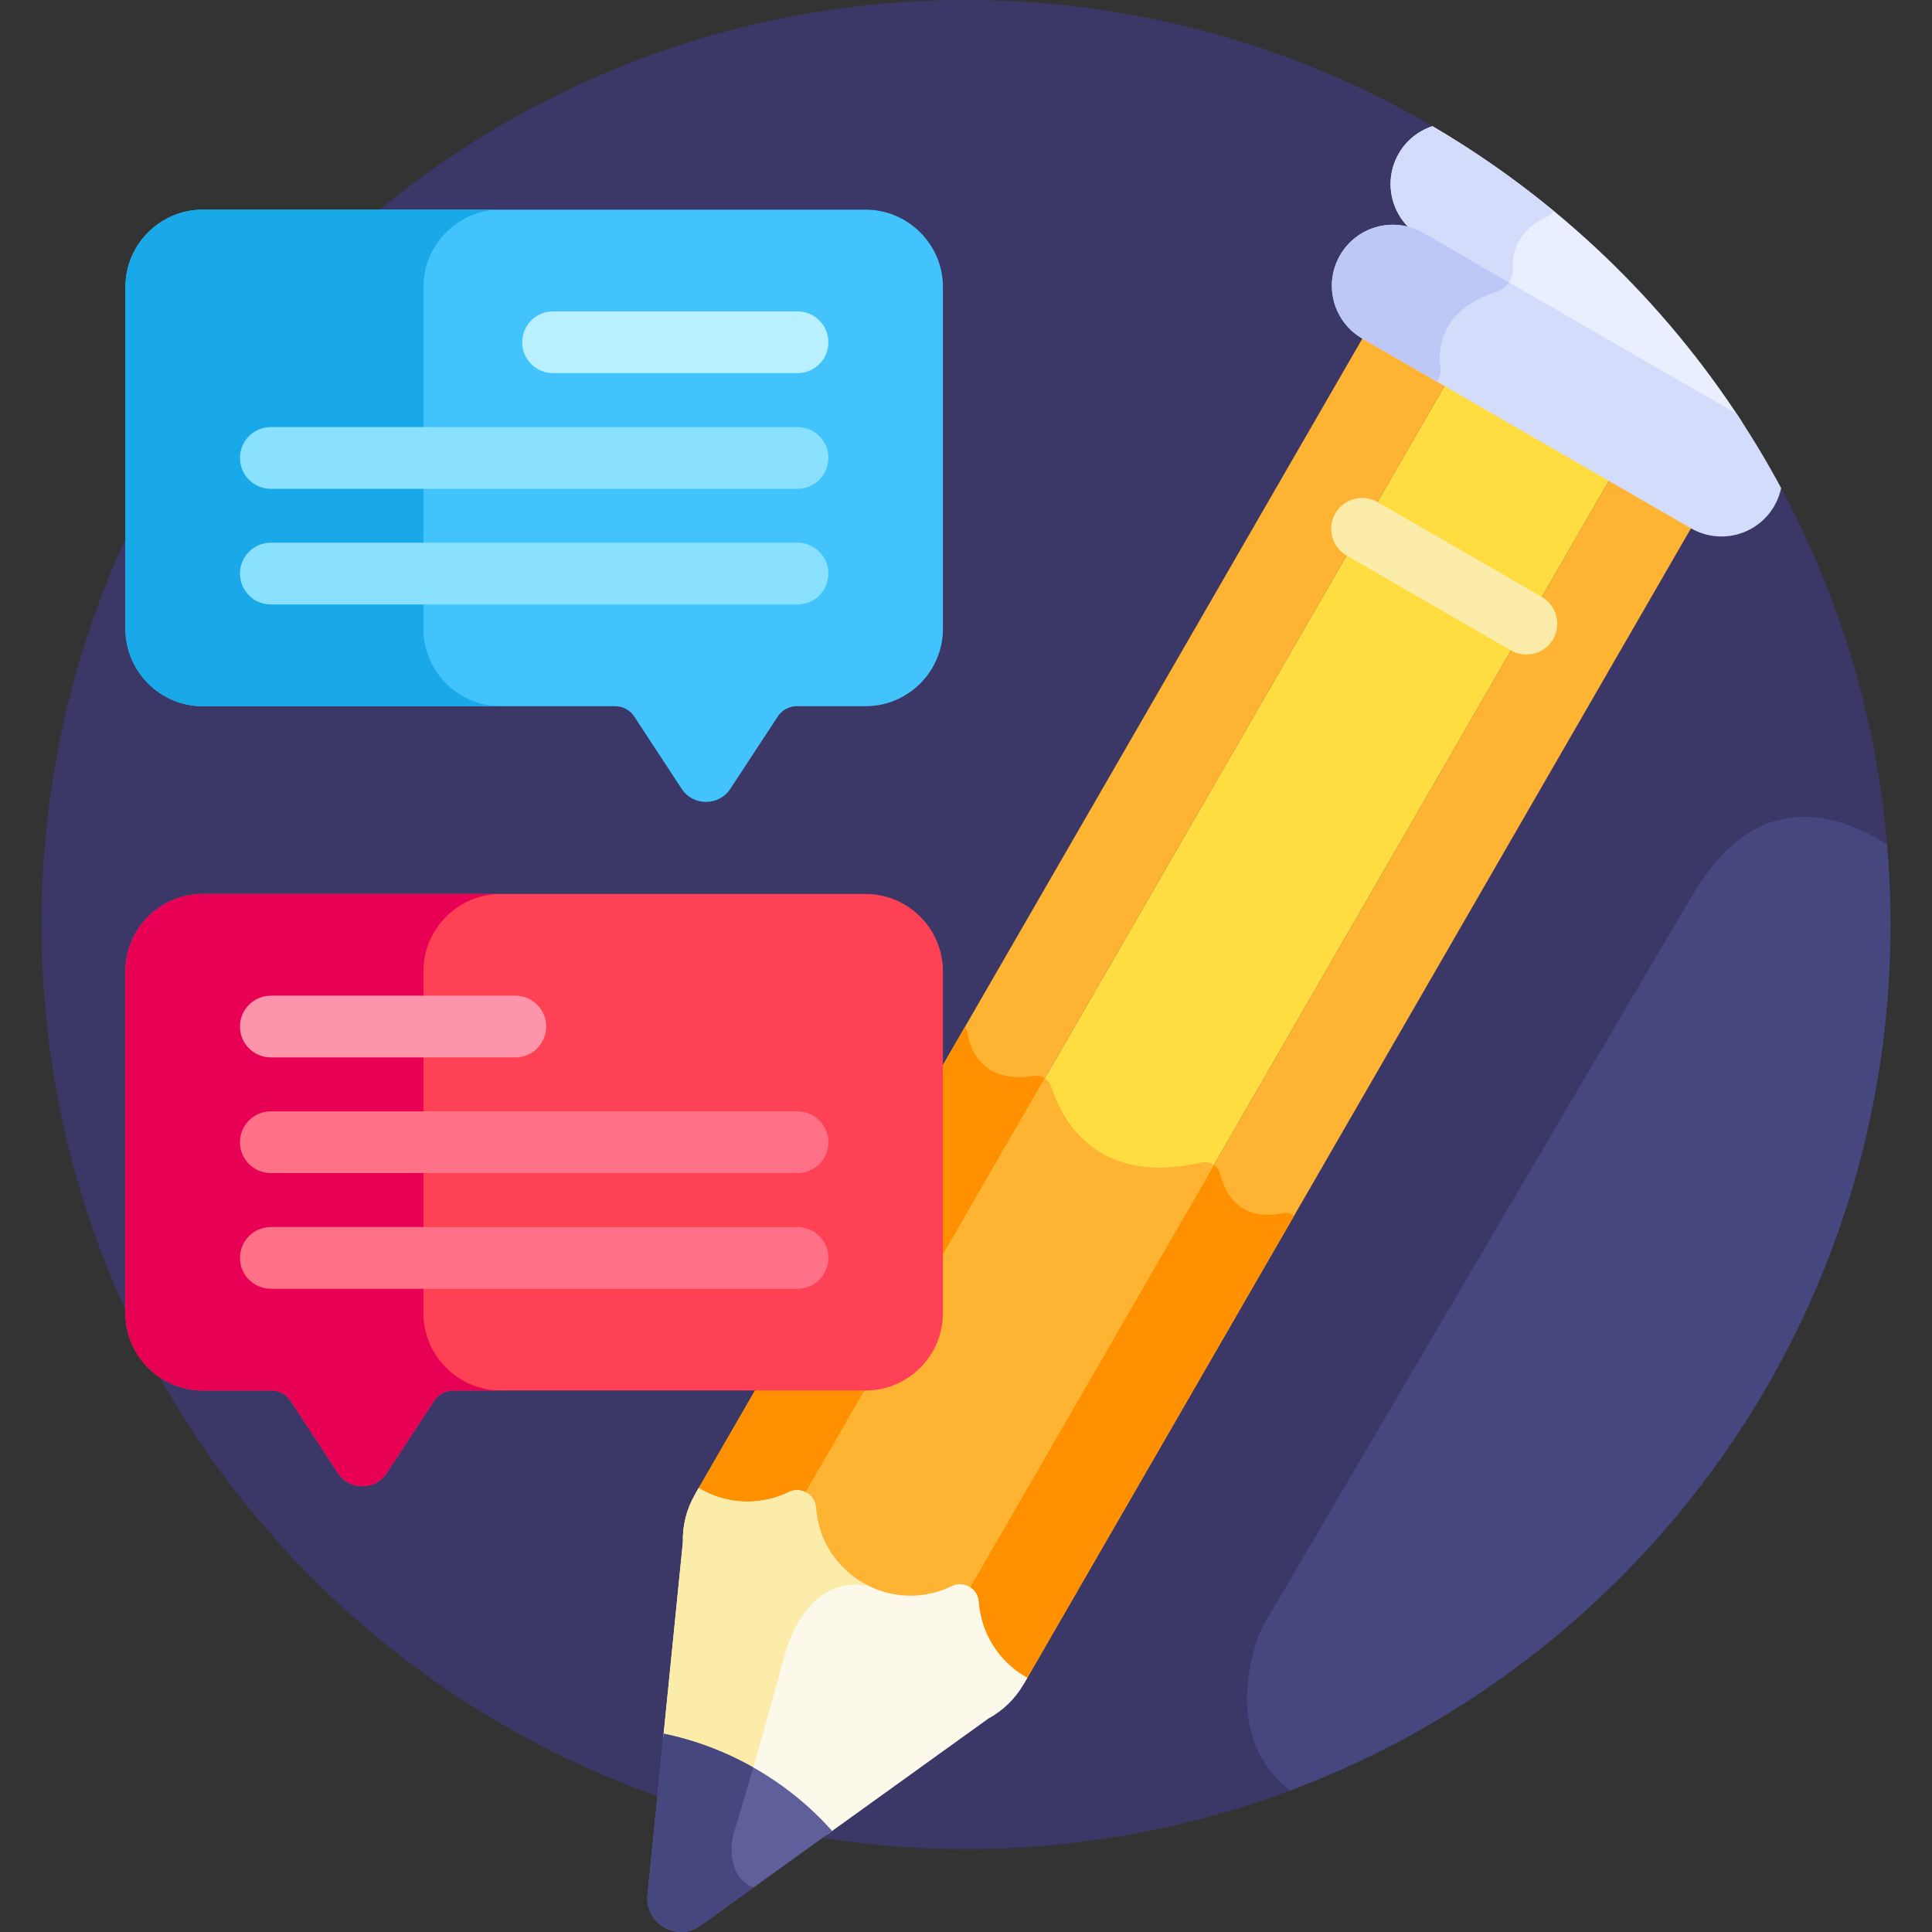 <svg xmlns="http://www.w3.org/2000/svg" id="Layer_1" height="512" viewBox="0 0 512 512" width="512"><rect x="0" y="0" width="512" height="512" fill="#333333" stroke="none"/><g><path d="m472.019 129.337-92.404-95.893c-36.289-21.25-78.525-33.444-123.615-33.444-135.309 0-244.999 109.69-244.999 244.999s109.69 244.999 244.999 244.999 244.999-109.69 244.999-244.999c0-41.833-10.495-81.211-28.98-115.662z" fill="#3b3868"></path><path d="m184.652 396.133c7.763 4.482 17.213 4.804 25.281.864.863-.421 1.837-.394 2.713.036l170.765-295.774-21.772-12.57-177.365 307.205c.129.077.248.164.378.239z" fill="#ffb332"></path><path d="m274.016 285.144c-13.566 2.097-16.81-6.757-17.584-11.287-.107-.628-.36-1.204-.717-1.702l-71.441 123.739c.128.077.248.164.378.239 7.763 4.482 17.213 4.804 25.281.864.863-.421 1.837-.395 2.713.036l64.242-111.27c-.827-.535-1.837-.779-2.872-.619z" fill="#ff9100"></path><path d="m257.577 424.504c.622 8.957 5.626 16.98 13.389 21.462.13.075.265.134.396.207l177.365-307.204-21.772-12.57-170.765 295.774c.81.543 1.321 1.373 1.387 2.331z" fill="#ffb332"></path><path d="m339.862 321.542c-11.421 2.2-15.229-5.367-16.497-10.428-.255-1.019-.874-1.838-1.675-2.39l-65.5 113.449c.81.543 1.321 1.374 1.388 2.332.622 8.957 5.626 16.98 13.389 21.462.13.075.265.134.396.207l71.614-124.039c-.889-.568-1.993-.809-3.115-.593z" fill="#ff9100"></path><path d="m212.852 397.122c.925.534 1.496 1.433 1.568 2.466.621 8.957 5.626 16.98 13.388 21.462 7.763 4.482 17.213 4.804 25.281.864.93-.454 1.994-.409 2.92.125.067.039.117.092.18.134l170.765-295.774-43.544-25.14-170.764 295.774c.068.033.14.05.206.089z" fill="#ffdd40"></path><path d="m318.361 308.079c-28.118 6.477-37.163-11.911-39.743-20.052-.306-.964-.933-1.749-1.731-2.265l-64.242 111.27c.068.034.14.051.207.089.925.534 1.496 1.433 1.568 2.466.621 8.957 5.626 16.98 13.389 21.462s17.213 4.804 25.281.864c.93-.454 1.994-.409 2.92.125.067.038.117.092.18.134l65.5-113.449c-.939-.645-2.129-.92-3.329-.644z" fill="#ffb332"></path><path d="m175.696 461.243c8.12 1.709 16.11 4.69 23.678 9.059 7.567 4.369 14.144 9.798 19.684 15.976l42.9-30.859c3.871-2.097 7.085-5.226 9.286-9.038l1.019-1.765c-.131-.073-.267-.128-.398-.204-7.519-4.341-11.936-11.977-12.495-20.031-.113-1.636-1.03-2.965-2.281-3.763-1.378-.879-3.164-1.11-4.786-.318-16.019 7.824-34.854-3.029-36.089-20.836-.125-1.802-1.218-3.232-2.668-3.986-1.317-.685-2.926-.815-4.4-.095-7.254 3.543-16.076 3.536-23.594-.805-.131-.075-.247-.165-.375-.243l-1.019 1.765c-2.201 3.813-3.303 8.16-3.185 12.561z" fill="#fcf9eb"></path><g fill="#fceca9"><path d="m207.456 440.306c5.291-19.633 15.958-21.263 22.698-20.046-7.595-3.756-13.282-11.282-13.942-20.797-.125-1.802-1.218-3.232-2.668-3.986-1.317-.684-2.926-.815-4.4-.095-7.253 3.543-16.076 3.536-23.594-.805-.131-.076-.247-.165-.376-.243l-1.019 1.766c-2.201 3.813-3.304 8.16-3.185 12.561l-5.275 52.582c8.031 1.691 15.934 4.63 23.427 8.921 2.144-7.378 4.962-17.344 8.334-29.858z"></path><path d=""></path></g><g><path d="m404.5 173.459c-1.388 0-2.794-.353-4.082-1.097l-43.543-25.14c-3.912-2.258-5.252-7.26-2.993-11.172 2.258-3.912 7.261-5.253 11.172-2.994l43.543 25.14c3.912 2.258 5.252 7.26 2.993 11.172-1.514 2.624-4.264 4.091-7.09 4.091z" fill="#fceca9"></path></g><path d="m229.397 236.907h-175.673c-11.268 0-20.486 9.219-20.486 20.487v90.614c0 11.268 9.219 20.487 20.486 20.487h18.235c2.033 0 3.929 1.024 5.044 2.724l12.557 19.148c3.052 4.654 9.873 4.654 12.925 0l12.557-19.148c1.115-1.7 3.011-2.724 5.044-2.724h109.31c11.268 0 20.487-9.219 20.487-20.487v-90.614c.001-11.268-9.218-20.487-20.486-20.487z" fill="#ff4155"></path><path d="m53.724 55.564h175.674c11.268 0 20.487 9.219 20.487 20.487v90.614c0 11.268-9.219 20.487-20.487 20.487h-18.235c-2.033 0-3.929 1.024-5.044 2.724l-12.557 19.148c-3.052 4.654-9.873 4.654-12.925 0l-12.557-19.148c-1.115-1.7-3.011-2.724-5.044-2.724h-109.312c-11.268 0-20.487-9.219-20.487-20.487v-90.615c0-11.267 9.219-20.486 20.487-20.486z" fill="#42c3fc"></path><path d="m112.211 348.008v-90.614c0-11.268 9.219-20.487 20.487-20.487h-78.974c-11.268 0-20.487 9.219-20.487 20.487v90.614c0 11.268 9.219 20.487 20.487 20.487h18.235c2.033 0 3.929 1.024 5.044 2.724l12.557 19.148c3.052 4.654 9.874 4.654 12.925 0l12.557-19.148c1.115-1.7 3.011-2.724 5.044-2.724h12.61c-11.266-.001-20.485-9.22-20.485-20.487z" fill="#e80054"></path><g><path d="m112.211 166.664v-90.614c0-11.268 9.219-20.487 20.487-20.487h-78.974c-11.268 0-20.487 9.219-20.487 20.487v90.614c0 11.268 9.219 20.487 20.487 20.487h78.974c-11.268 0-20.487-9.219-20.487-20.487z" fill="#1aa9e8"></path></g><path d="m379.615 33.444c-3.634 1.201-6.862 3.672-8.927 7.247-4.463 7.73-1.815 17.615 5.916 22.078l85.114 49.141c-20.831-32.135-48.987-59.074-82.103-78.466z" fill="#e9efff"></path><path d="m400.946 71.059c-.436-7.833 5.189-11.778 8.743-13.477.821-.392 1.526-.957 2.091-1.635-10.082-8.316-20.824-15.862-32.165-22.503-3.634 1.2-6.863 3.672-8.927 7.247-4.463 7.73-1.815 17.615 5.916 22.078l22.525 13.005c1.222-1.209 1.918-2.907 1.817-4.715z" fill="#d3dcfb"></path><path d="m470.206 134.09c.877-1.52 1.47-3.124 1.813-4.752-3.621-6.749-7.552-13.306-11.769-19.658l-83.048-47.948c-7.73-4.463-17.615-1.815-22.078 5.916-4.463 7.73-1.815 17.615 5.916 22.078l87.087 50.28c7.732 4.463 17.616 1.814 22.079-5.916z" fill="#d3dcfb"></path><path d="m377.203 61.732c-7.73-4.463-17.615-1.814-22.078 5.916s-1.815 17.615 5.916 22.078l19.793 11.427c.695-1.128 1.039-2.475.874-3.873-1.496-12.659 8.562-17.961 15.034-20.043 1.336-.43 2.431-1.291 3.17-2.394z" fill="#bec8f7"></path><path d="m200.271 468.747c-7.801-4.504-16.033-7.567-24.394-9.314l-4.274 42.603c-.897 7.757 7.903 12.838 14.173 8.182l34.758-25.003c-5.693-6.367-12.462-11.965-20.263-16.468z" fill="#5f5f9b"></path><path d="m194.456 485.716s1.864-5.844 5.178-17.32c-7.612-4.306-15.622-7.264-23.758-8.964l-4.274 42.603c-.897 7.757 7.903 12.838 14.172 8.182l13.862-9.971c-8.308-3.769-5.18-14.53-5.18-14.53z" fill="#47477f"></path><g><path d="m136.56 280.226h-64.788c-4.517 0-8.179-3.662-8.179-8.179s3.662-8.179 8.179-8.179h64.789c4.517 0 8.179 3.662 8.179 8.179-.001 4.518-3.663 8.179-8.18 8.179z" fill="#fc95a9"></path></g><g><path d="m211.349 310.879h-139.577c-4.517 0-8.179-3.662-8.179-8.179s3.662-8.179 8.179-8.179h139.578c4.517 0 8.179 3.662 8.179 8.179s-3.663 8.179-8.18 8.179z" fill="#ff7186"></path></g><g><path d="m211.349 341.532h-139.577c-4.517 0-8.179-3.662-8.179-8.179s3.662-8.179 8.179-8.179h139.578c4.517 0 8.179 3.662 8.179 8.179s-3.663 8.179-8.18 8.179z" fill="#ff7186"></path></g><g><path d="m211.349 98.883h-64.789c-4.517 0-8.179-3.662-8.179-8.179s3.662-8.179 8.179-8.179h64.789c4.517 0 8.179 3.662 8.179 8.179s-3.662 8.179-8.179 8.179z" fill="#b8f0ff"></path></g><g><path d="m211.349 129.536h-139.577c-4.517 0-8.179-3.662-8.179-8.179s3.662-8.179 8.179-8.179h139.578c4.517 0 8.179 3.662 8.179 8.179s-3.663 8.179-8.18 8.179z" fill="#8ae1ff"></path></g><g><path d="m211.349 160.189h-139.577c-4.517 0-8.179-3.662-8.179-8.179s3.662-8.179 8.179-8.179h139.578c4.517 0 8.179 3.662 8.179 8.179-.001 4.517-3.663 8.179-8.18 8.179z" fill="#8ae1ff"></path></g><path d="m448.727 236.907c-27.271 46.039-114.246 194.382-114.246 194.382s-12.818 27.081 7.36 43.234c92.967-34.785 159.158-124.418 159.158-229.523 0-7.136-.313-14.198-.911-21.178-13.984-8.939-34.893-14.716-51.361 13.085z" fill="#47477f"></path></g></svg>